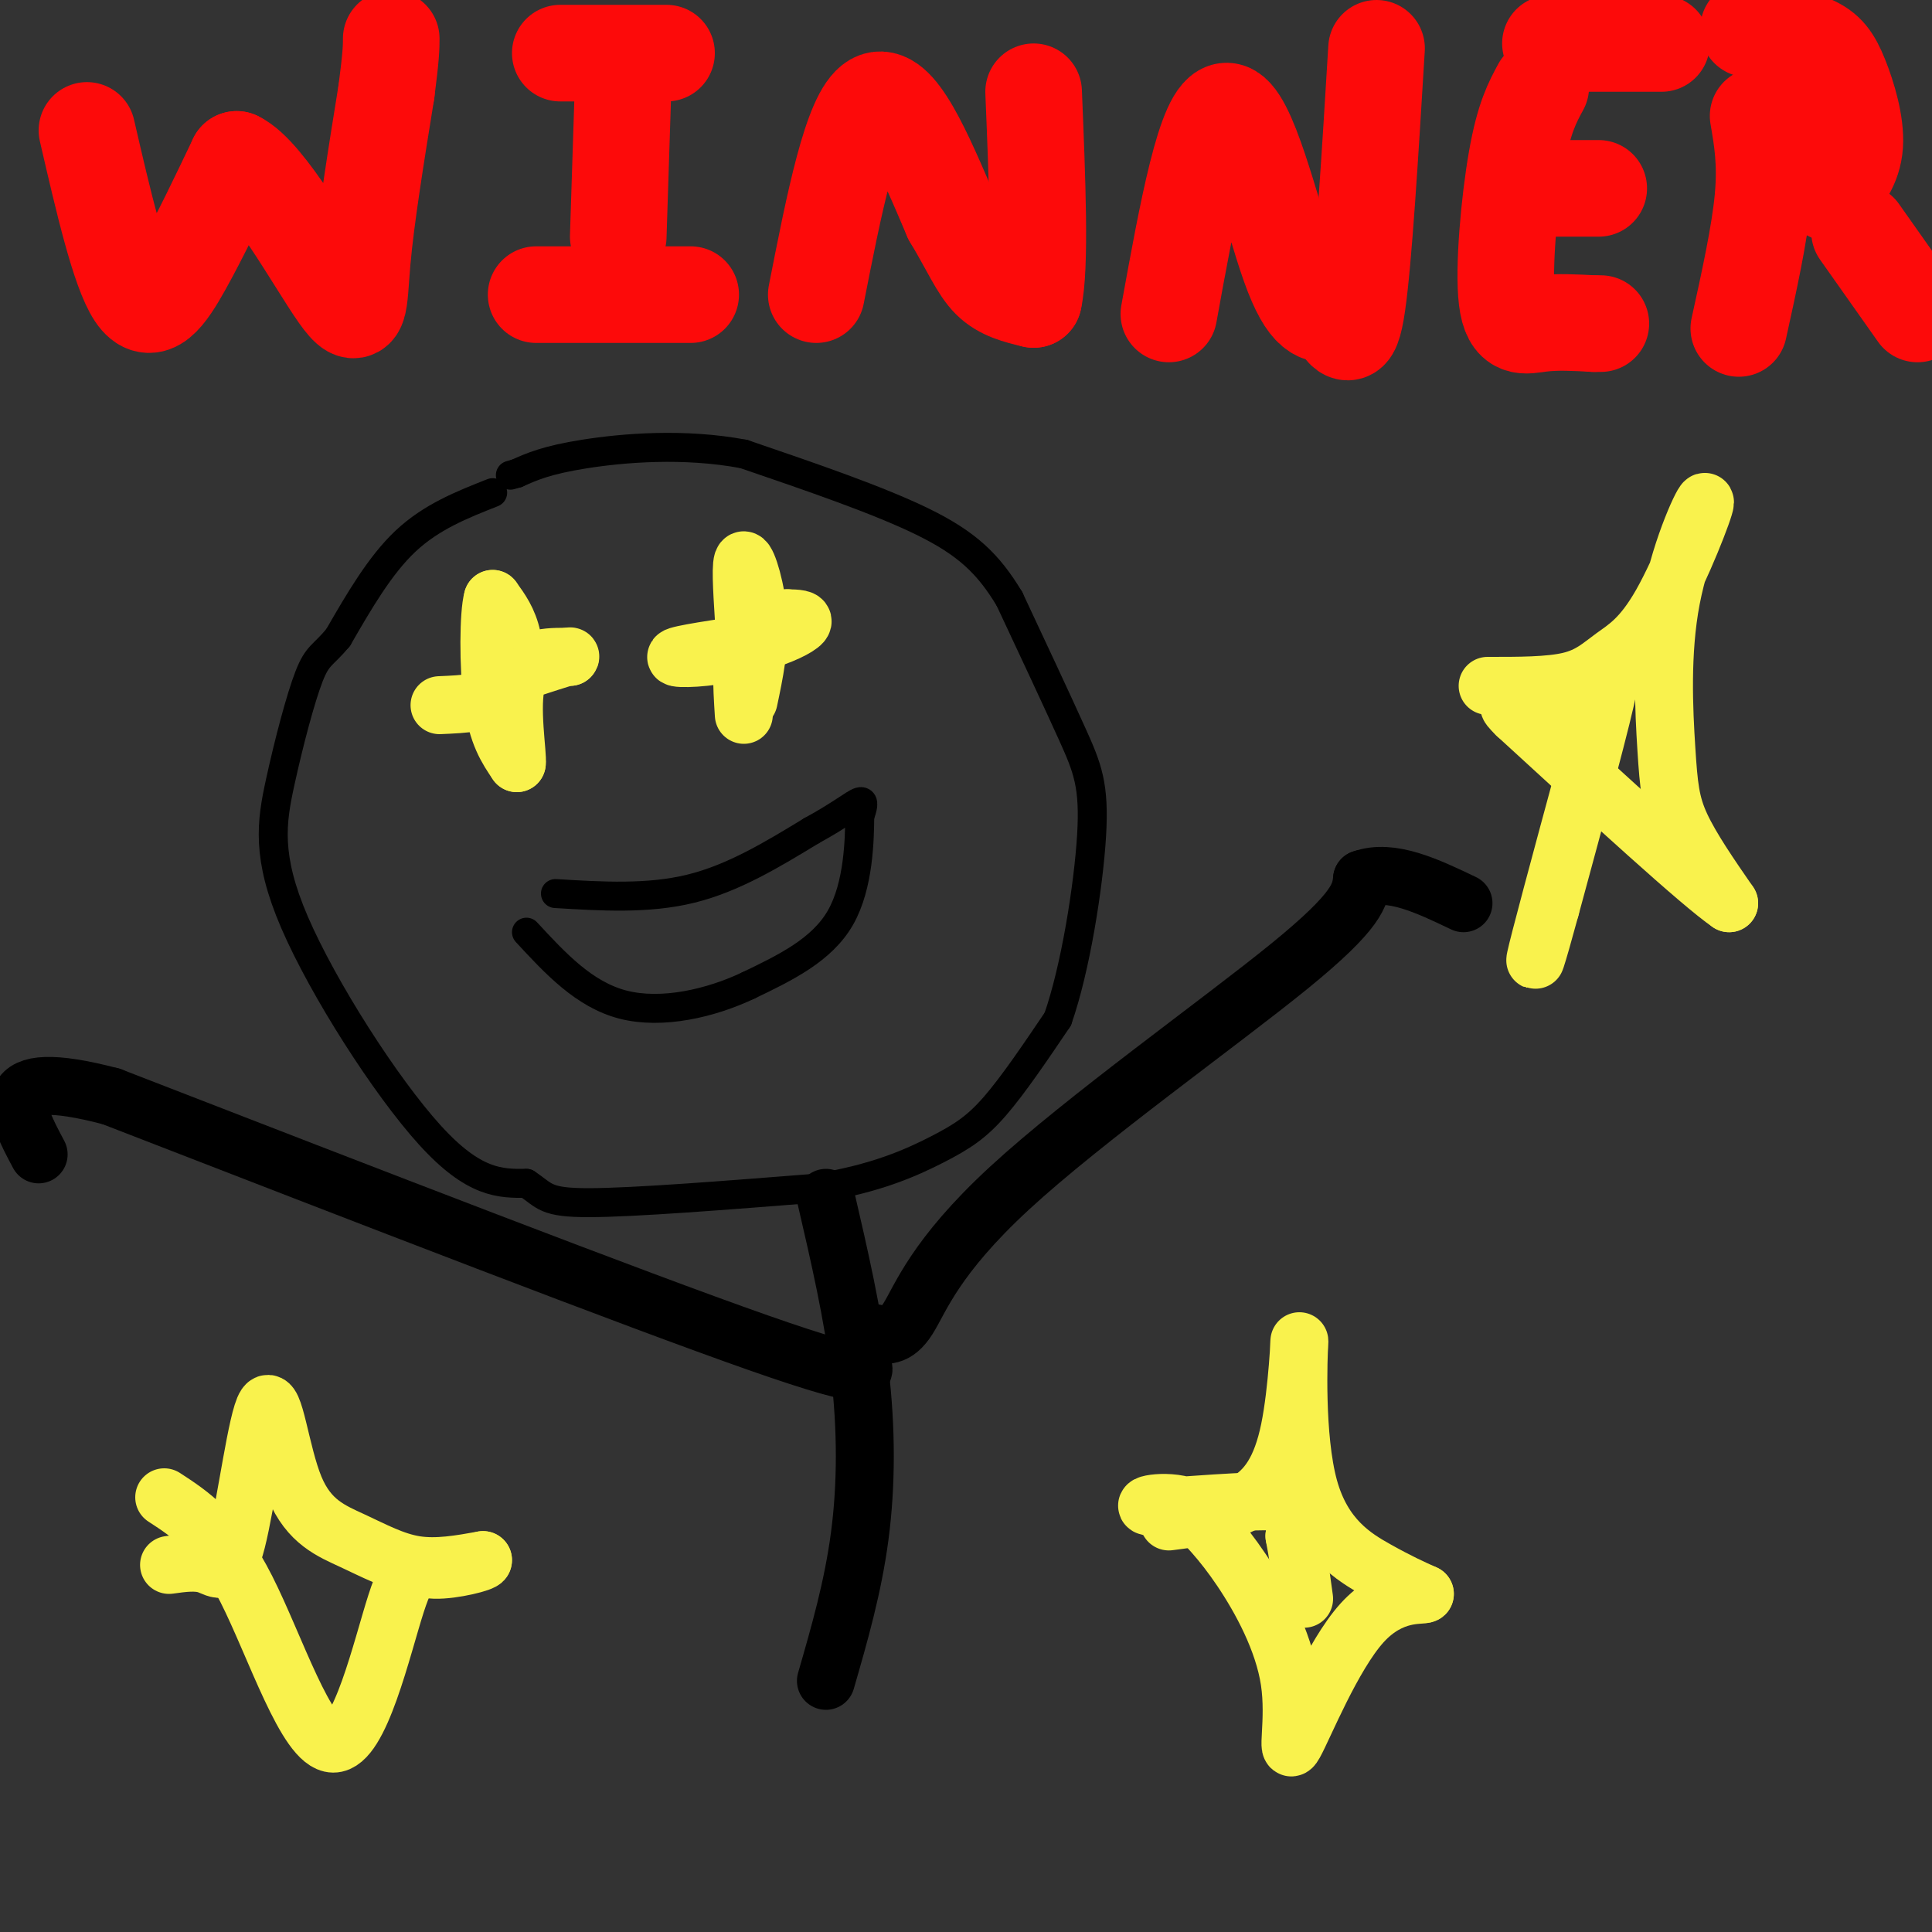 <svg viewBox='0 0 400 400' version='1.1' xmlns='http://www.w3.org/2000/svg' xmlns:xlink='http://www.w3.org/1999/xlink'><rect x="0" y="0" width="400" height="400" fill="#333333" stroke="none"/><g fill='none' stroke='rgb(0,0,0)' stroke-width='6' stroke-linecap='round' stroke-linejoin='round'><path d='M102,102c-6.333,2.500 -12.667,5.000 -18,10c-5.333,5.000 -9.667,12.500 -14,20'/><path d='M70,132c-3.215,3.862 -4.251,3.518 -6,8c-1.749,4.482 -4.211,13.789 -6,22c-1.789,8.211 -2.905,15.326 3,29c5.905,13.674 18.830,33.907 28,44c9.170,10.093 14.585,10.047 20,10'/><path d='M109,245c3.911,2.578 3.689,4.022 13,4c9.311,-0.022 28.156,-1.511 47,-3'/><path d='M169,246c12.369,-1.952 19.792,-5.333 25,-8c5.208,-2.667 8.202,-4.619 12,-9c3.798,-4.381 8.399,-11.190 13,-18'/><path d='M219,211c3.679,-10.464 6.375,-27.625 7,-38c0.625,-10.375 -0.821,-13.964 -4,-21c-3.179,-7.036 -8.089,-17.518 -13,-28'/><path d='M209,124c-4.378,-7.289 -8.822,-11.511 -18,-16c-9.178,-4.489 -23.089,-9.244 -37,-14'/><path d='M154,94c-12.467,-2.356 -25.133,-1.244 -33,0c-7.867,1.244 -10.933,2.622 -14,4'/><path d='M107,98c-2.333,0.667 -1.167,0.333 0,0'/><path d='M115,185c9.583,0.583 19.167,1.167 28,-1c8.833,-2.167 16.917,-7.083 25,-12'/><path d='M168,172c6.111,-3.333 8.889,-5.667 10,-6c1.111,-0.333 0.556,1.333 0,3'/><path d='M178,169c-0.044,4.511 -0.156,14.289 -4,21c-3.844,6.711 -11.422,10.356 -19,14'/><path d='M155,204c-7.844,3.733 -17.956,6.067 -26,4c-8.044,-2.067 -14.022,-8.533 -20,-15'/></g>
<g fill='none' stroke='rgb(249,242,77)' stroke-width='12' stroke-linecap='round' stroke-linejoin='round'><path d='M91,146c5.178,-0.222 10.356,-0.444 13,-3c2.644,-2.556 2.756,-7.444 2,-11c-0.756,-3.556 -2.378,-5.778 -4,-8'/><path d='M102,124c-0.844,2.844 -0.956,13.956 0,21c0.956,7.044 2.978,10.022 5,13'/><path d='M107,158c0.289,-1.533 -1.489,-11.867 0,-17c1.489,-5.133 6.244,-5.067 11,-5'/><path d='M118,136c0.667,-0.500 -3.167,0.750 -7,2'/><path d='M155,145c1.178,-5.578 2.356,-11.156 2,-17c-0.356,-5.844 -2.244,-11.956 -3,-12c-0.756,-0.044 -0.378,5.978 0,12'/><path d='M154,128c0.179,3.345 0.625,5.708 -3,7c-3.625,1.292 -11.321,1.512 -11,1c0.321,-0.512 8.661,-1.756 17,-3'/><path d='M157,133c4.778,-1.311 8.222,-3.089 9,-4c0.778,-0.911 -1.111,-0.956 -3,-1'/><path d='M163,128c-2.200,0.022 -6.200,0.578 -8,4c-1.800,3.422 -1.400,9.711 -1,16'/></g>
<g fill='none' stroke='rgb(0,0,0)' stroke-width='12' stroke-linecap='round' stroke-linejoin='round'><path d='M171,248c2.800,12.089 5.600,24.178 7,36c1.400,11.822 1.400,23.378 0,34c-1.400,10.622 -4.200,20.311 -7,30'/><path d='M181,276c2.220,0.524 4.440,1.048 7,-3c2.560,-4.048 5.458,-12.667 21,-27c15.542,-14.333 43.726,-34.381 58,-46c14.274,-11.619 14.637,-14.810 15,-18'/><path d='M282,182c6.000,-2.167 13.500,1.417 21,5'/><path d='M177,281c2.833,3.000 5.667,6.000 -20,-3c-25.667,-9.000 -79.833,-30.000 -134,-51'/><path d='M23,227c-24.833,-6.500 -19.917,2.750 -15,12'/></g>
<g fill='none' stroke='rgb(253,10,10)' stroke-width='20' stroke-linecap='round' stroke-linejoin='round'><path d='M18,27c3.356,14.533 6.711,29.067 10,34c3.289,4.933 6.511,0.267 10,-6c3.489,-6.267 7.244,-14.133 11,-22'/><path d='M49,33c6.214,2.929 16.250,21.250 21,28c4.750,6.750 4.214,1.929 5,-7c0.786,-8.929 2.893,-21.964 5,-35'/><path d='M80,19c1.000,-7.667 1.000,-9.333 1,-11'/><path d='M111,61c0.000,0.000 32.000,0.000 32,0'/><path d='M116,11c0.000,0.000 22.000,0.000 22,0'/><path d='M129,18c0.000,0.000 -1.000,31.000 -1,31'/><path d='M169,61c3.667,-18.667 7.333,-37.333 12,-40c4.667,-2.667 10.333,10.667 16,24'/><path d='M197,45c3.867,6.444 5.533,10.556 8,13c2.467,2.444 5.733,3.222 9,4'/><path d='M214,62c1.500,-6.500 0.750,-24.750 0,-43'/><path d='M242,65c3.822,-21.067 7.644,-42.133 12,-42c4.356,0.133 9.244,21.467 13,32c3.756,10.533 6.378,10.267 9,10'/><path d='M276,65c2.333,3.467 3.667,7.133 5,-2c1.333,-9.133 2.667,-31.067 4,-53'/><path d='M319,18c-1.744,3.208 -3.488,6.417 -5,15c-1.512,8.583 -2.792,22.542 -2,29c0.792,6.458 3.655,5.417 7,5c3.345,-0.417 7.173,-0.208 11,0'/><path d='M330,67c2.000,0.000 1.500,0.000 1,0'/><path d='M321,39c0.000,0.000 10.000,0.000 10,0'/><path d='M321,9c0.000,0.000 23.000,0.000 23,0'/><path d='M364,24c0.833,4.833 1.667,9.667 1,17c-0.667,7.333 -2.833,17.167 -5,27'/><path d='M362,6c4.935,0.833 9.869,1.667 13,3c3.131,1.333 4.458,3.167 6,7c1.542,3.833 3.298,9.667 3,14c-0.298,4.333 -2.649,7.167 -5,10'/><path d='M385,48c0.000,0.000 12.000,17.000 12,17'/></g>
<g fill='none' stroke='rgb(249,242,77)' stroke-width='12' stroke-linecap='round' stroke-linejoin='round'><path d='M308,142c6.382,0.008 12.763,0.016 17,-1c4.237,-1.016 6.329,-3.056 9,-5c2.671,-1.944 5.921,-3.792 10,-11c4.079,-7.208 8.988,-19.777 9,-21c0.012,-1.223 -4.873,8.899 -7,20c-2.127,11.101 -1.496,23.181 -1,31c0.496,7.819 0.856,11.377 3,16c2.144,4.623 6.072,10.312 10,16'/><path d='M358,187c-5.667,-3.833 -24.833,-21.417 -44,-39'/><path d='M314,148c-5.226,-5.131 3.708,1.542 10,0c6.292,-1.542 9.940,-11.298 9,-6c-0.940,5.298 -6.470,25.649 -12,46'/><path d='M321,188c-2.933,10.800 -4.267,14.800 -2,6c2.267,-8.800 8.133,-30.400 14,-52'/><path d='M242,315c5.813,-0.747 11.626,-1.495 16,-4c4.374,-2.505 7.307,-6.768 9,-15c1.693,-8.232 2.144,-20.433 2,-18c-0.144,2.433 -0.885,19.501 2,30c2.885,10.499 9.396,14.428 14,17c4.604,2.572 7.302,3.786 10,5'/><path d='M295,330c-0.531,0.491 -6.858,-0.780 -13,6c-6.142,6.780 -12.100,21.611 -14,25c-1.900,3.389 0.258,-4.665 -1,-13c-1.258,-8.335 -5.931,-16.953 -10,-23c-4.069,-6.047 -7.535,-9.524 -11,-13'/><path d='M246,312c-4.869,-1.869 -11.542,-0.042 -7,0c4.542,0.042 20.298,-1.702 27,-1c6.702,0.702 4.351,3.851 2,7'/><path d='M268,318c0.667,3.333 1.333,8.167 2,13'/><path d='M35,324c2.855,-0.401 5.711,-0.801 8,0c2.289,0.801 4.013,2.805 6,-5c1.987,-7.805 4.237,-25.417 6,-28c1.763,-2.583 3.040,9.864 6,17c2.960,7.136 7.605,8.960 12,11c4.395,2.040 8.542,4.297 13,5c4.458,0.703 9.229,-0.149 14,-1'/><path d='M100,323c0.238,0.465 -6.168,2.127 -10,2c-3.832,-0.127 -5.089,-2.044 -8,7c-2.911,9.044 -7.476,29.050 -13,29c-5.524,-0.050 -12.007,-20.157 -18,-32c-5.993,-11.843 -11.497,-15.421 -17,-19'/></g>
</svg>